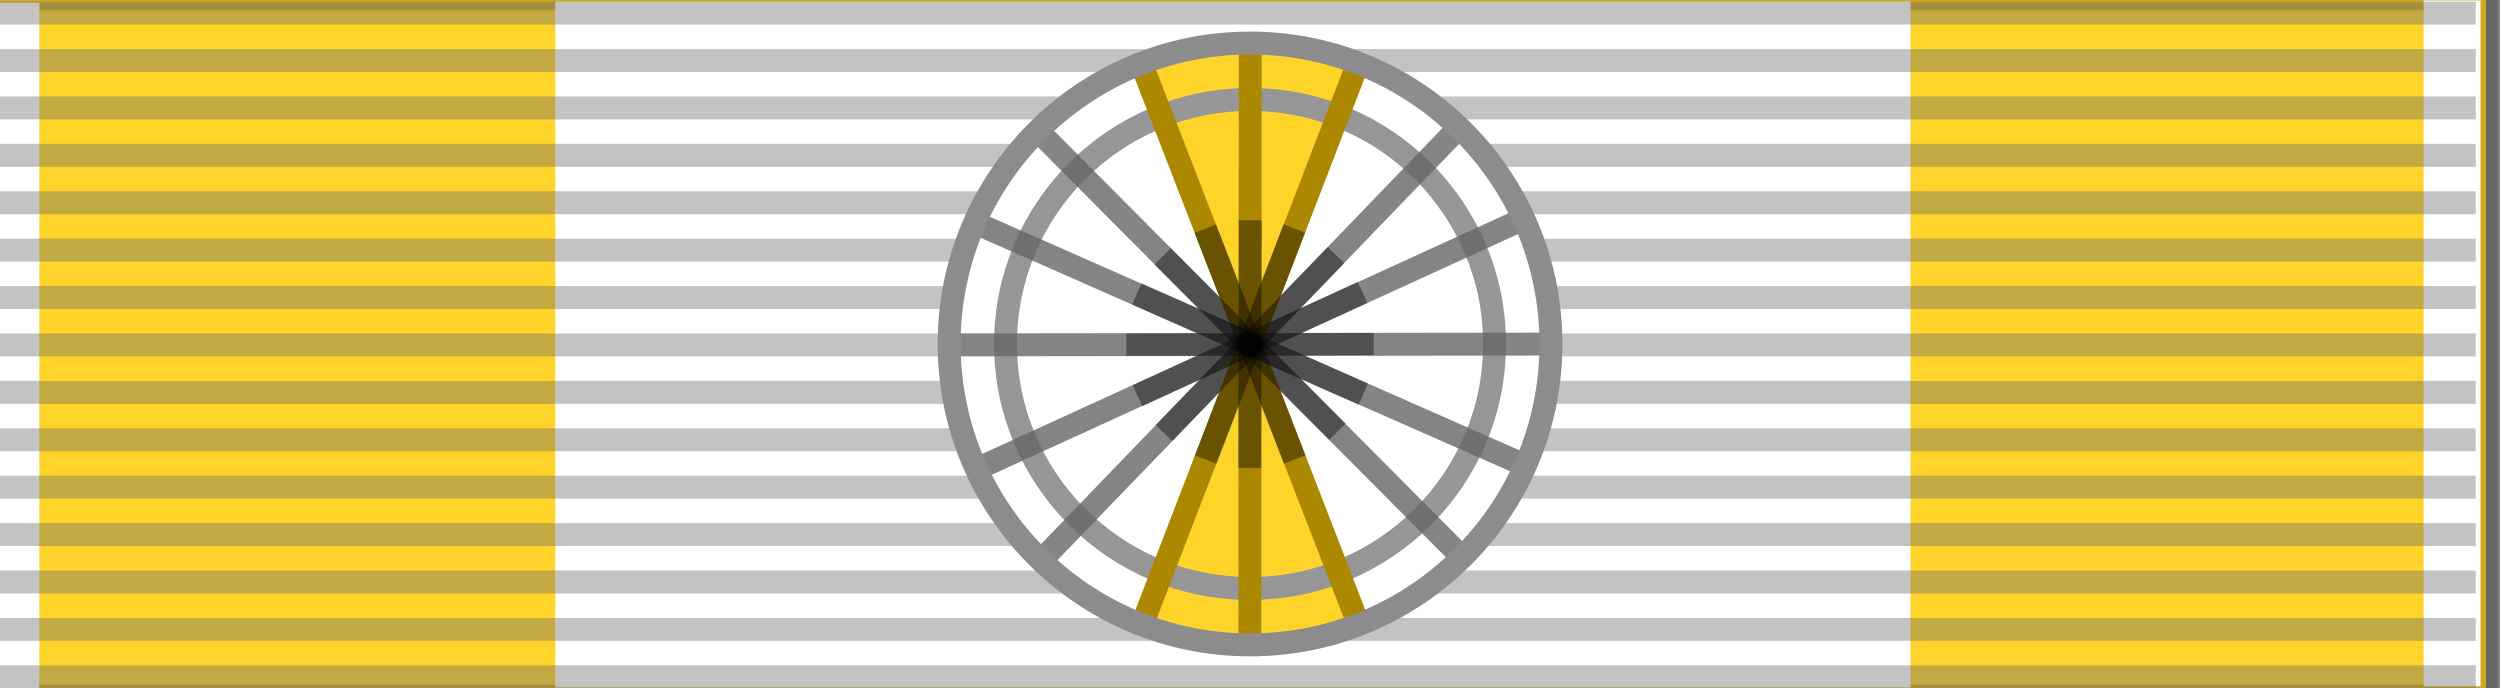 <svg xmlns="http://www.w3.org/2000/svg" width="218" height="60" version="1.0" style="display:inline"><rect width="100%" height="100%" fill="#808080" stroke="none"/><g style="display:inline"><path style="color:#000;fill:#ffd42a;fill-opacity:1;fill-rule:evenodd;stroke:#000;stroke-width:2.016;stroke-linecap:butt;stroke-linejoin:miter;stroke-miterlimit:4;stroke-opacity:.196;stroke-dasharray:none;stroke-dashoffset:0;marker:none;visibility:visible;display:inline;overflow:visible" d="M-.044 992.276h218.599v60.821H-.044z" transform="translate(-1.776 -992.385)"/><g style="display:inline"><path style="fill:#fff;fill-opacity:1;fill-rule:evenodd;stroke:none;display:inline" d="M50.041.066h118.182v59.801H50.041zM.09.152h4.962v59.801H.09zM212.961-.038h4.962v59.801h-4.962z" transform="translate(-1.622 .08)"/><path style="fill:none;stroke:#666;stroke-width:2;stroke-linecap:butt;stroke-linejoin:miter;stroke-miterlimit:4;stroke-opacity:.392;stroke-dasharray:none" d="M.494 1.064h217.012M.494 58.936h217.012M.494 5.198h217.012M.494 9.331h217.012M.494 13.465h217.012M.494 17.599h217.012M.494 21.733h217.012M.494 25.866h217.012M.494 30h217.012M.494 34.134h217.012M.494 38.267h217.012" transform="translate(-1.622 .08)"/><path style="fill:#ccc;fill-opacity:.196;fill-rule:evenodd;stroke:#666;stroke-width:2;stroke-linecap:butt;stroke-linejoin:miter;stroke-miterlimit:4;stroke-opacity:.392;stroke-dasharray:none" d="M.494 42.401h217.012" transform="translate(-1.622 .08)"/><path style="fill:none;stroke:#666;stroke-width:2;stroke-linecap:butt;stroke-linejoin:miter;stroke-miterlimit:4;stroke-opacity:.392;stroke-dasharray:none" d="M.494 46.535h217.012M.494 50.669h217.012M.494 54.802h217.012" transform="translate(-1.622 .08)"/></g></g><g style="display:inline"><path transform="matrix(1.019 0 0 1.019 208.102 -122.602)" d="M-71.5 149.75c0 14.221-11.529 25.75-25.75 25.75S-123 163.971-123 149.75-111.471 124-97.25 124s25.75 11.529 25.75 25.75z" style="fill:#fff;fill-opacity:1;fill-rule:evenodd;stroke:none;stroke-width:.981;marker:none;visibility:visible;display:inline;overflow:visible"/><path d="m109.063 30.062-18.625-18.75-5.313 8.125 23.937 10.625zM109.125 30l18-18.813 5.625 7.938L109.125 30z" style="fill:#fff;fill-opacity:1;fill-rule:evenodd;stroke:none"/><path d="M108.938 29.937 133 40.562l-5.625 8.063-18.438-18.688z" style="fill:#fff;fill-opacity:1;fill-rule:evenodd;stroke:none"/><path d="m109.125 30-24 10.875 5.813 7.875L109.125 30z" style="fill:#fff;fill-opacity:1;fill-rule:evenodd;stroke:none"/><path d="m108.938 30-9.375 24.5 9.124 1.75 9.626-1.938L108.936 30zM109 30.062 99.563 5.75l9.374-2 9.376 1.937L109 30.062z" style="fill:#ffd42a;fill-opacity:1;fill-rule:evenodd;stroke:none"/><path transform="matrix(.828 0 0 .828 189.526 -93.998)" d="M-71.5 149.75c0 14.221-11.529 25.75-25.75 25.75S-123 163.971-123 149.75-111.471 124-97.25 124s25.75 11.529 25.75 25.75z" style="fill:none;stroke:#969696;stroke-width:2.415;stroke-linecap:butt;stroke-linejoin:miter;stroke-miterlimit:4;stroke-opacity:1;stroke-dasharray:none;stroke-dashoffset:0;marker:none;visibility:visible;display:inline;overflow:visible"/><path style="fill:#02207c;fill-opacity:1;fill-rule:evenodd;stroke:#666;stroke-width:2;stroke-linecap:butt;stroke-linejoin:miter;stroke-miterlimit:4;stroke-opacity:.804;stroke-dasharray:none" d="m127.055 11.29-36.11 37.42"/><path style="fill:#02207c;fill-opacity:1;fill-rule:evenodd;stroke:#666;stroke-width:2;stroke-linecap:butt;stroke-linejoin:miter;stroke-miterlimit:4;stroke-opacity:.804;stroke-dasharray:none;display:inline" d="m127.334 48.435-36.668-36.87"/><path d="m109.018 4-.036 52" style="fill:#9b0000;fill-opacity:1;fill-rule:evenodd;stroke:#ac8800;stroke-width:2;stroke-linecap:butt;stroke-linejoin:miter;stroke-miterlimit:4;stroke-opacity:1;stroke-dasharray:none"/><path style="fill:#9b9b9b;fill-opacity:.804;fill-rule:evenodd;stroke:#666;stroke-width:2;stroke-linecap:butt;stroke-linejoin:miter;stroke-miterlimit:4;stroke-opacity:.804;stroke-dasharray:none;display:inline" d="m135.036 30.003-52.072.072"/><path d="m132.645 19.186-47.29 21.628" style="fill:#02207c;fill-opacity:1;fill-rule:evenodd;stroke:#666;stroke-width:2;stroke-linecap:butt;stroke-linejoin:miter;stroke-miterlimit:4;stroke-opacity:.804;stroke-dasharray:none"/><path d="M118.334 5.733 99.667 54.267" style="fill:#9b0000;fill-opacity:1;fill-rule:evenodd;stroke:#ac8800;stroke-width:2;stroke-linecap:butt;stroke-linejoin:miter;stroke-miterlimit:4;stroke-opacity:1;stroke-dasharray:none;display:inline"/><path d="M118.392 54.244 99.608 5.756" style="fill:#ffd42a;fill-opacity:1;fill-rule:evenodd;stroke:#ac8800;stroke-width:2;stroke-linecap:butt;stroke-linejoin:miter;stroke-miterlimit:4;stroke-opacity:1;stroke-dasharray:none"/><path d="M132.79 40.49 85.21 19.51" style="fill:#02207c;fill-opacity:1;fill-rule:evenodd;stroke:#666;stroke-width:2;stroke-linecap:butt;stroke-linejoin:miter;stroke-miterlimit:4;stroke-opacity:.804;stroke-dasharray:none;display:inline"/><path d="m108.021 19.21-.04 21.58h1.998l.04-21.579h-1.998z" style="fill:#000;fill-opacity:.392;fill-rule:evenodd;stroke:none;display:inline"/><path d="m118.39 24.582-19.62 9 .84 1.837 19.62-9-.84-1.837z" style="fill:#000;fill-opacity:.392;fill-rule:evenodd;stroke:none;display:inline"/><path d="m115.78 21.543-15.013 15.511 1.453 1.403 15.013-15.51-1.453-1.404z" style="fill:#000;fill-opacity:.392;fill-rule:evenodd;stroke:none;display:inline"/><path d="m102.095 21.645-1.432 1.424 15.242 15.287 1.432-1.425-15.242-15.286z" style="fill:#000;fill-opacity:.392;fill-rule:evenodd;stroke:none;display:inline"/><path d="m99.535 24.712-.814 1.849 19.744 8.727.814-1.849-19.744-8.727z" style="fill:#000;fill-opacity:.392;fill-rule:evenodd;stroke:none;display:inline"/><path transform="matrix(1.019 0 0 1.019 208.102 -122.602)" d="M-71.5 149.75c0 14.221-11.529 25.75-25.75 25.75S-123 163.971-123 149.75-111.471 124-97.25 124s25.75 11.529 25.75 25.75z" style="fill:none;stroke:#8c8c8c;stroke-width:1.963;stroke-linecap:butt;stroke-linejoin:miter;stroke-miterlimit:4;stroke-opacity:1;stroke-dasharray:none;stroke-dashoffset:0;marker:none;visibility:visible;display:inline;overflow:visible"/><path style="fill:#000;fill-opacity:.392;fill-rule:evenodd;stroke:none;display:inline" d="m111.92 19.561-7.727 20.157 1.887.72 7.727-20.155-1.886-.722z"/><path style="fill:#000;fill-opacity:.392;fill-rule:evenodd;stroke:none;display:inline" d="m106.042 19.572-1.884.728 7.8 20.128 1.884-.728-7.8-20.128z"/><path style="fill:#000;fill-opacity:.392;fill-rule:evenodd;stroke:none;display:inline" d="m119.788 29.027-21.578.053.002 1.947 21.578-.053-.001-1.947z"/></g></svg>
